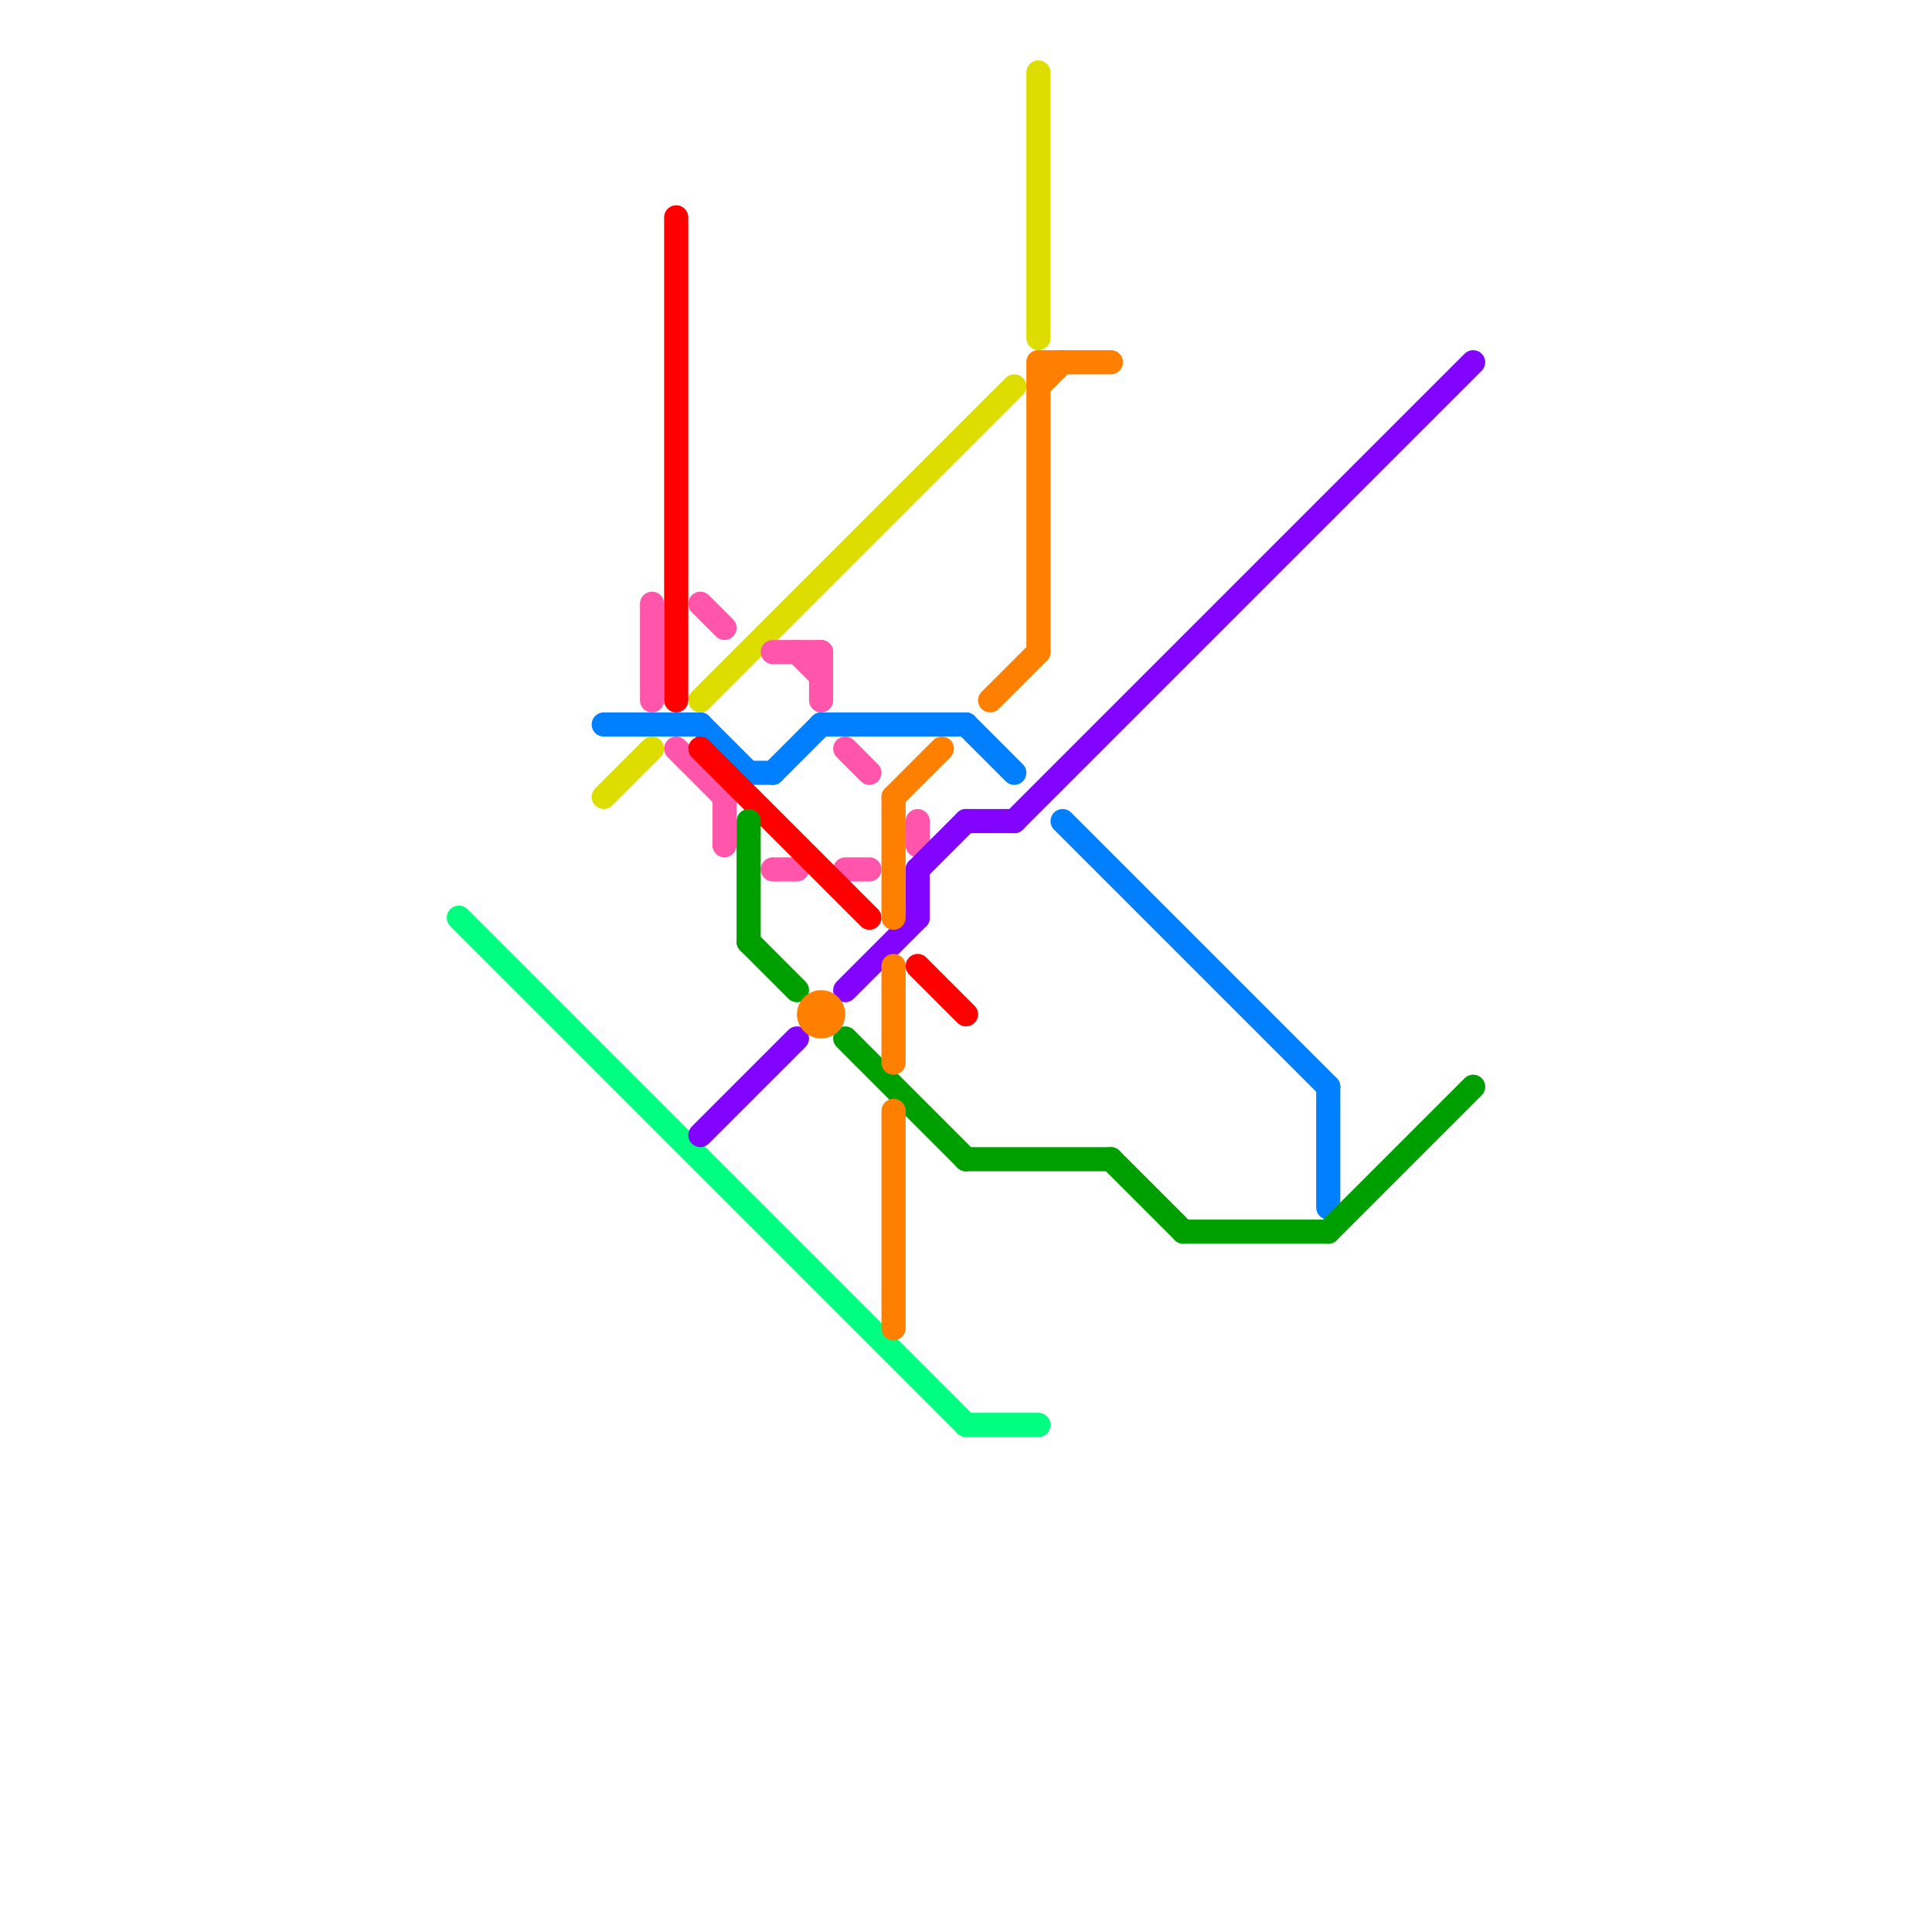 
<svg version="1.1" xmlns="http://www.w3.org/2000/svg" viewBox="0 0 80 80">
<style>text { font: 1px Helvetica; font-weight: 600; white-space: pre; dominant-baseline: central; } line { stroke-width: 1; fill: none; stroke-linecap: round; stroke-linejoin: round; } .c0 { stroke: #00ff80 } .c1 { stroke: #0080ff } .c2 { stroke: #dddd00 } .c3 { stroke: #ff55aa } .c4 { stroke: #ff0000 } .c5 { stroke: #8204ff } .c6 { stroke: #009f00 } .c7 { stroke: #ff8000 }</style><defs><g id="wm-xf"><circle r="1.2" fill="#000"/><circle r="0.9" fill="#fff"/><circle r="0.6" fill="#000"/><circle r="0.3" fill="#fff"/></g><g id="wm"><circle r="0.6" fill="#000"/><circle r="0.3" fill="#fff"/></g></defs><line class="c0" x1="19" y1="38" x2="40" y2="59"/><line class="c0" x1="40" y1="59" x2="43" y2="59"/><line class="c1" x1="31" y1="32" x2="32" y2="32"/><line class="c1" x1="29" y1="30" x2="31" y2="32"/><line class="c1" x1="34" y1="30" x2="40" y2="30"/><line class="c1" x1="32" y1="32" x2="34" y2="30"/><line class="c1" x1="25" y1="30" x2="29" y2="30"/><line class="c1" x1="40" y1="30" x2="42" y2="32"/><line class="c1" x1="44" y1="34" x2="55" y2="45"/><line class="c1" x1="55" y1="45" x2="55" y2="50"/><line class="c2" x1="29" y1="29" x2="42" y2="16"/><line class="c2" x1="25" y1="33" x2="27" y2="31"/><line class="c2" x1="43" y1="3" x2="43" y2="14"/><line class="c3" x1="30" y1="33" x2="30" y2="35"/><line class="c3" x1="35" y1="36" x2="36" y2="36"/><line class="c3" x1="38" y1="34" x2="38" y2="35"/><line class="c3" x1="28" y1="31" x2="30" y2="33"/><line class="c3" x1="33" y1="27" x2="34" y2="28"/><line class="c3" x1="29" y1="25" x2="30" y2="26"/><line class="c3" x1="32" y1="27" x2="34" y2="27"/><line class="c3" x1="34" y1="27" x2="34" y2="29"/><line class="c3" x1="35" y1="31" x2="36" y2="32"/><line class="c3" x1="27" y1="25" x2="27" y2="29"/><line class="c3" x1="32" y1="36" x2="33" y2="36"/><line class="c4" x1="28" y1="9" x2="28" y2="29"/><line class="c4" x1="29" y1="31" x2="36" y2="38"/><line class="c4" x1="38" y1="40" x2="40" y2="42"/><line class="c5" x1="40" y1="34" x2="42" y2="34"/><line class="c5" x1="29" y1="47" x2="33" y2="43"/><line class="c5" x1="38" y1="36" x2="38" y2="38"/><line class="c5" x1="38" y1="36" x2="40" y2="34"/><line class="c5" x1="42" y1="34" x2="61" y2="15"/><line class="c5" x1="35" y1="41" x2="38" y2="38"/><line class="c6" x1="35" y1="43" x2="40" y2="48"/><line class="c6" x1="49" y1="51" x2="55" y2="51"/><line class="c6" x1="40" y1="48" x2="46" y2="48"/><line class="c6" x1="31" y1="34" x2="31" y2="39"/><line class="c6" x1="55" y1="51" x2="61" y2="45"/><line class="c6" x1="31" y1="39" x2="33" y2="41"/><line class="c6" x1="46" y1="48" x2="49" y2="51"/><line class="c7" x1="43" y1="15" x2="46" y2="15"/><line class="c7" x1="43" y1="15" x2="43" y2="27"/><line class="c7" x1="37" y1="33" x2="39" y2="31"/><line class="c7" x1="37" y1="33" x2="37" y2="38"/><line class="c7" x1="43" y1="16" x2="44" y2="15"/><line class="c7" x1="41" y1="29" x2="43" y2="27"/><line class="c7" x1="37" y1="40" x2="37" y2="44"/><line class="c7" x1="37" y1="46" x2="37" y2="55"/><circle cx="34" cy="42" r="1" fill="#ff8000" />
</svg>
